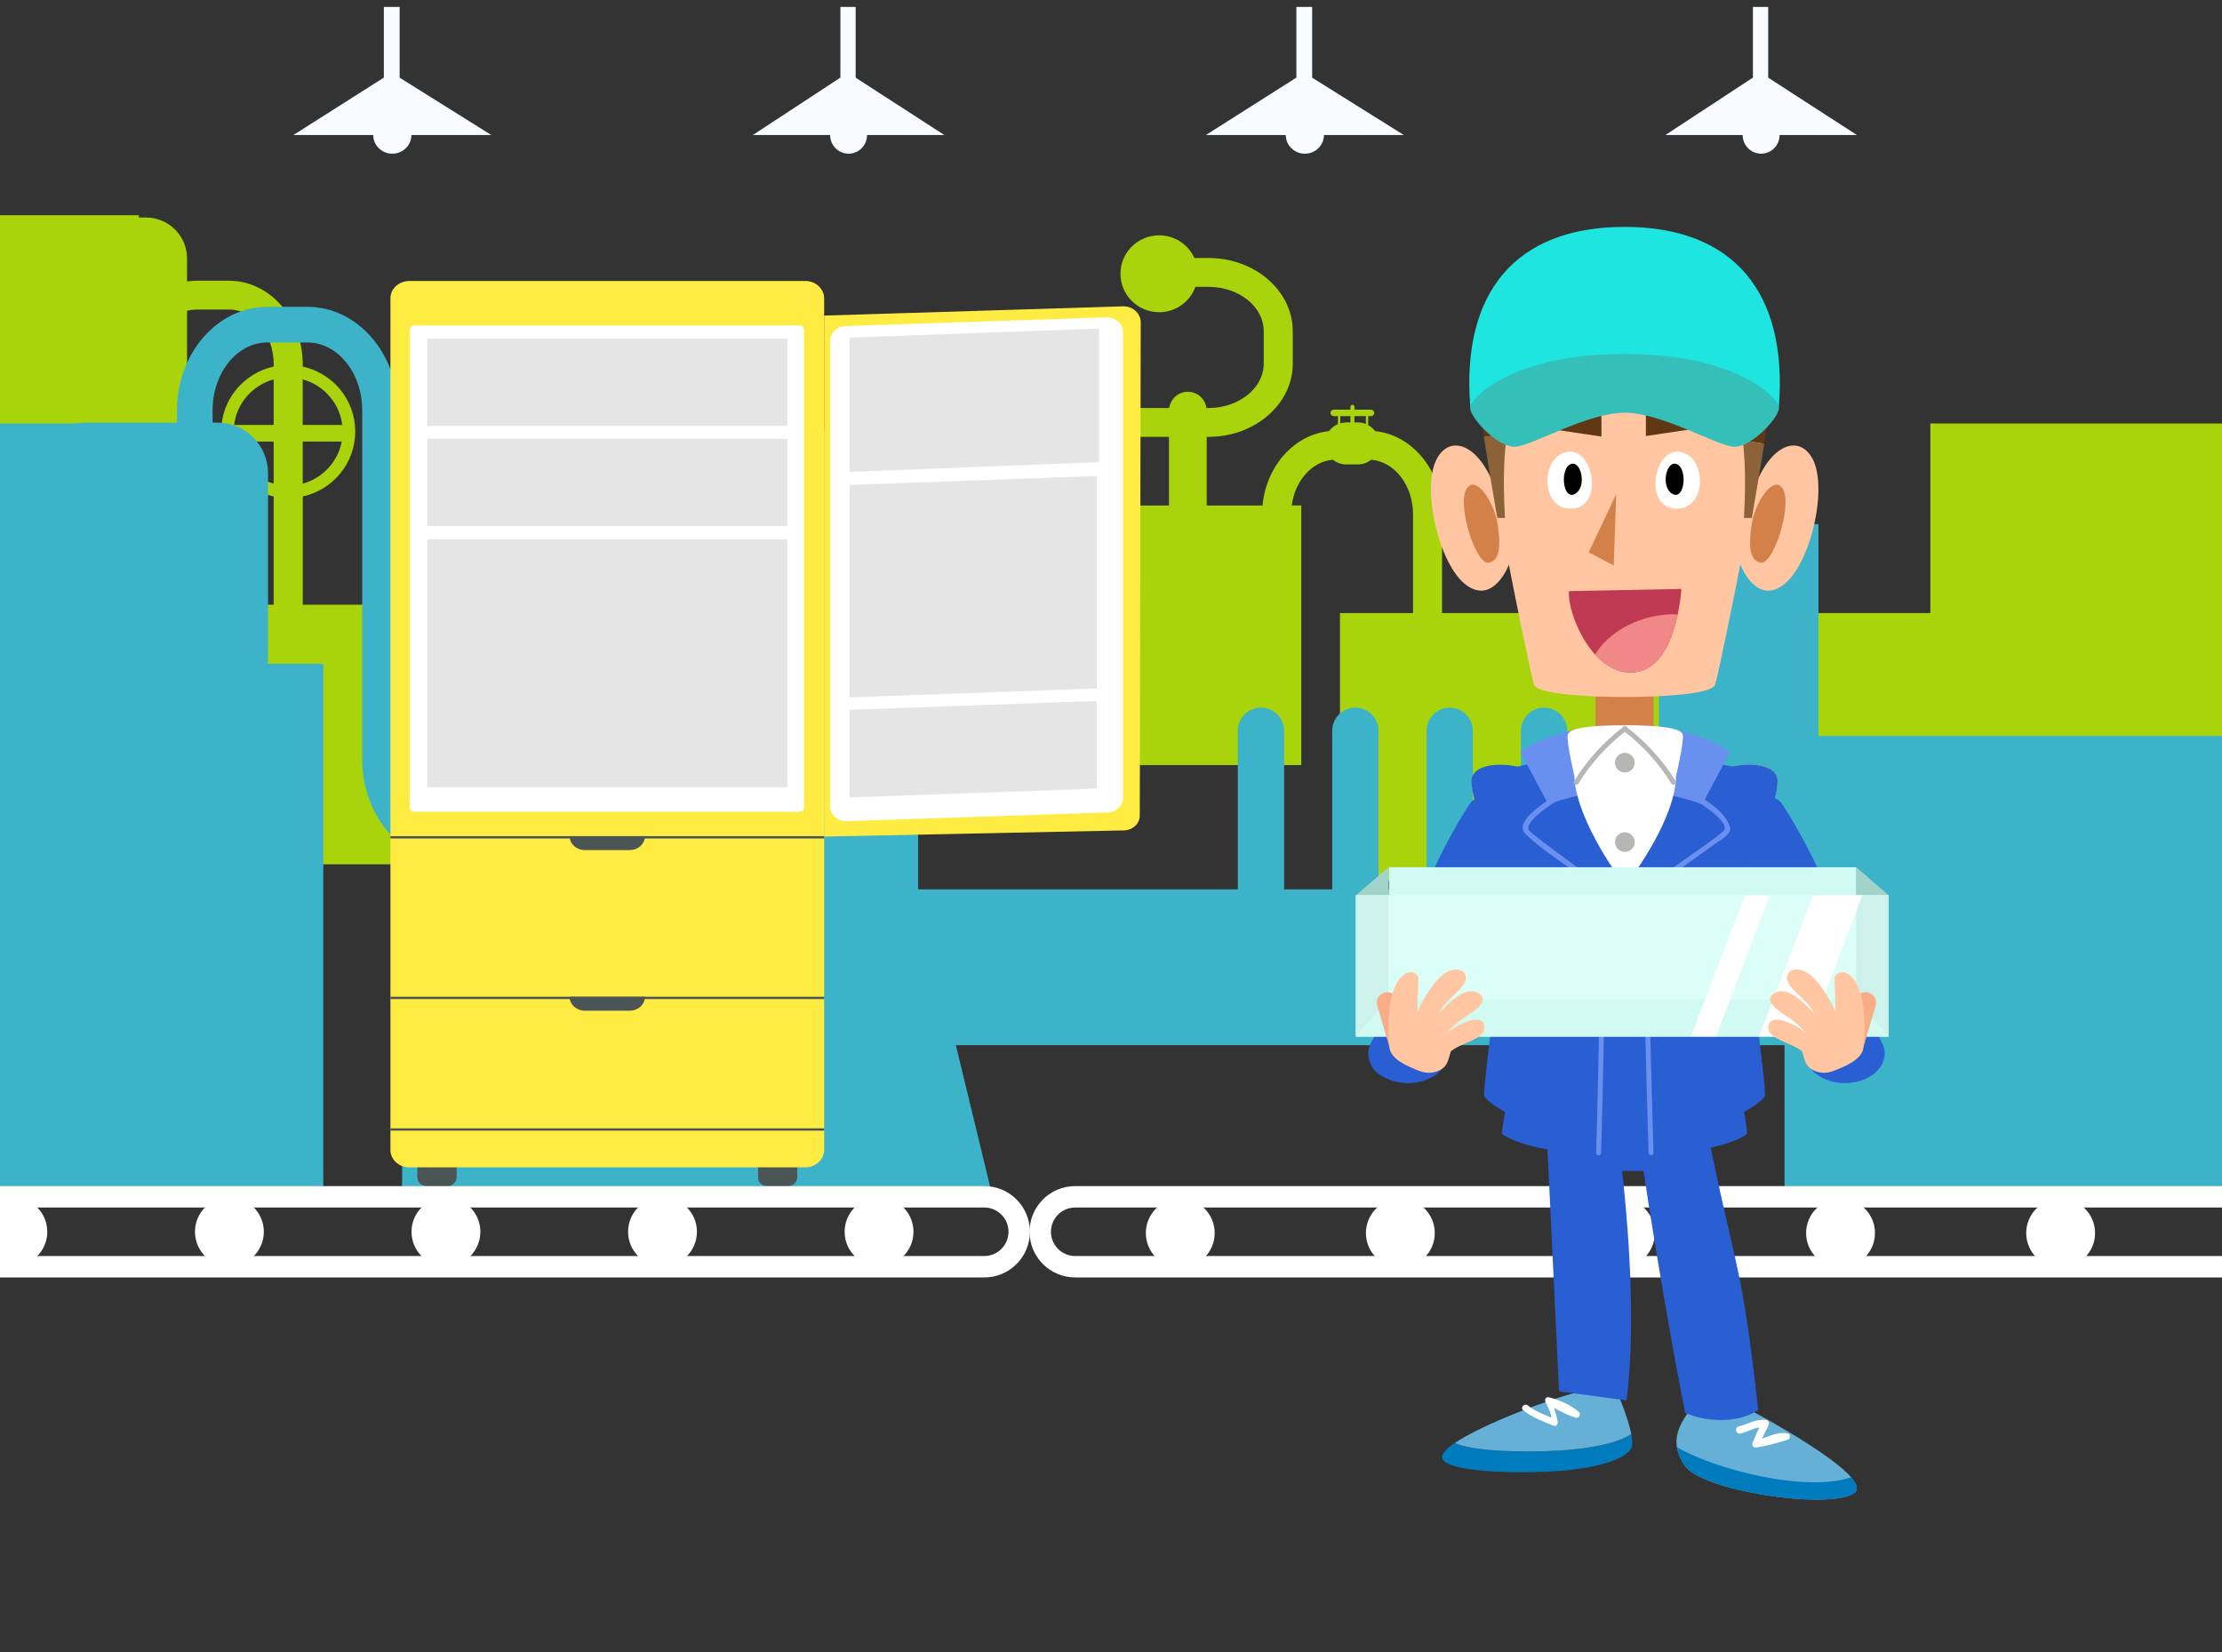 <svg width="320" height="238" viewBox="0 0 320 238" fill="none" xmlns="http://www.w3.org/2000/svg">
<rect x="0" y="0" width="320" height="238" fill="#333333" stroke="none"/>
<g clip-path="url(#clip0_4007_5712)">
<rect x="-21" y="31" width="41" height="59" fill="#A9D40C"/>
<rect x="-21" y="61" width="41" height="110" fill="#3CB3C8"/>
<path d="M198.038 62.099C197.776 61.741 197.436 61.45 197.043 61.234V59.937H197.436C197.697 59.937 197.908 59.729 197.908 59.472C197.908 59.215 197.699 59.005 197.436 59.005H195.06V58.588C195.06 58.432 194.93 58.304 194.773 58.304C194.616 58.304 194.485 58.432 194.485 58.588V59.005H192.082C191.824 59.005 191.611 59.212 191.611 59.472C191.611 59.731 191.822 59.937 192.082 59.937H192.682V61.083C192.166 61.298 191.726 61.655 191.402 62.099C186.374 62.62 182.352 67.131 181.824 72.812H173.784V62.923H174.059C180.74 62.923 186.178 58.194 186.178 52.381V47.71C186.178 41.897 180.74 37.165 174.059 37.165H172.01C171.138 35.241 169.199 33.895 166.936 33.895C163.857 33.895 161.361 36.375 161.361 39.432C161.361 42.489 163.857 44.971 166.936 44.971C169.344 44.971 171.379 43.444 172.158 41.319H174.059C178.436 41.319 181.996 44.186 181.996 47.708V52.378C181.996 55.903 178.433 58.767 174.059 58.767H173.747C173.566 57.45 172.443 56.432 171.067 56.432C169.691 56.432 168.568 57.45 168.386 58.767H157.877C157.695 57.45 156.575 56.432 155.199 56.432C153.823 56.432 152.7 57.45 152.52 58.767H142.011C141.829 57.45 140.706 56.432 139.333 56.432C137.959 56.432 136.832 57.45 136.65 58.767H133.138C126.458 58.767 121.02 63.496 121.02 69.31V73.98C121.02 75.826 121.57 77.561 122.534 79.071H77.119V72.81H55.068V87.103H43.599V71.513C47.923 70.563 51.159 66.737 51.159 62.155C51.159 57.572 47.923 53.749 43.599 52.799V52.479C43.599 45.84 38.839 40.435 32.986 40.435H28.288C27.829 40.435 27.381 40.48 26.937 40.543V37.214C26.937 33.964 24.283 31.327 21.01 31.327H13.767V148.961H21.01C24.283 148.961 26.937 146.324 26.937 143.074V44.768C27.372 44.653 27.824 44.589 28.288 44.589H32.986C36.532 44.589 39.416 48.129 39.416 52.479V52.799C35.092 53.749 31.856 57.575 31.856 62.155C31.856 66.735 35.092 70.563 39.416 71.513V87.103H31.856V124.493H69.931V110.2H77.114V99.885H128.423V110.2H187.402V72.81H186.03C186.507 69.226 188.954 66.453 191.962 66.221C192.483 66.637 193.136 66.894 193.854 66.894H195.579C196.299 66.894 196.95 66.634 197.471 66.221C200.827 66.48 203.496 69.902 203.496 74.083V96.319H207.678V74.083C207.678 67.814 203.434 62.657 198.036 62.096L198.038 62.099ZM43.596 69.667V63.596H49.213C48.66 66.531 46.456 68.881 43.596 69.667ZM49.287 61.208H43.594V54.647C46.613 55.475 48.901 58.047 49.287 61.208ZM39.414 54.647V61.208H33.721C34.107 58.047 36.394 55.477 39.414 54.647ZM33.797 63.596H39.416V69.667C36.554 68.881 34.35 66.531 33.797 63.596ZM168.347 72.812H157.914V62.923H168.347V72.812ZM142.046 72.812V62.923H152.481V72.812H142.046ZM125.197 73.983V69.312C125.197 65.79 128.757 62.923 133.134 62.923H136.608V72.812H128.423V79.074H128.357C126.44 77.906 125.195 76.063 125.195 73.983H125.197ZM127.187 83.157C127.588 83.355 127.998 83.539 128.426 83.695V88.045H77.116V83.157H127.187ZM77.114 95.662V92.267H128.423V95.662H77.114ZM196.707 59.935V61.066C196.358 60.928 195.979 60.845 195.581 60.845H195.058V59.935H196.704H196.707ZM193.019 59.935H194.483V60.845H193.856C193.564 60.845 193.286 60.899 193.021 60.975V59.935H193.019Z" fill="#A9D40C"/>
<rect x="192.974" y="88.306" width="114.876" height="38.598" fill="#A9D40C"/>
<rect x="278" y="61" width="55" height="66" fill="#A9D40C"/>
<path d="M261.9 128.109H261.885V75.496H247.111V96.673H238.901V128.106H225.705V105.267C225.705 103.42 224.212 101.927 222.37 101.927C220.528 101.927 219.036 103.42 219.036 105.267V128.106H212.116V105.267C212.116 103.42 210.621 101.927 208.779 101.927C206.937 101.927 205.444 103.42 205.444 105.267V128.106H198.525V105.267C198.525 103.42 197.029 101.927 195.187 101.927C193.345 101.927 191.856 103.42 191.856 105.267V128.106H184.93V105.267C184.93 103.42 183.438 101.927 181.599 101.927C179.76 101.927 178.264 103.42 178.264 105.267V128.106H132.222V77.771H134.514V68.459H126.699V62.103H108.404V68.459H100.592V77.771H102.881V95.613H69.028V119.155H65.181C60.831 119.155 57.294 114.779 57.294 109.395V59.09C57.294 50.877 51.454 44.194 44.275 44.194H38.508C31.329 44.194 25.489 50.877 25.489 59.09V60.873H12.392C11.234 60.873 10.143 61.152 9.172 61.633V172.855H46.561V95.61H38.556C38.583 95.353 38.598 95.095 38.598 94.829V68.153C38.598 64.132 35.342 60.87 31.329 60.87H30.617V59.086C30.617 53.705 34.157 49.329 38.505 49.329H44.272C48.623 49.329 52.163 53.705 52.163 59.086V109.392C52.163 117.607 58.002 124.291 65.178 124.291H69.025V129.817L57.909 142.836V172.855H143.061L137.658 150.546H261.894V128.103L261.9 128.109Z" fill="#3CB3C8"/>
<path d="M254.645 11.19V1H252.447V11.178L239.843 19.445H250.968C250.968 20.93 252.158 22.137 253.628 22.137C255.099 22.137 256.289 20.93 256.289 19.445H267.414L254.651 11.19H254.645Z" fill="#F8FBFF"/>
<path d="M57.552 11.19V1H55.28V11.178L42.256 19.445H53.752C53.752 20.93 54.982 22.137 56.501 22.137C58.02 22.137 59.25 20.93 59.25 19.445H70.746L57.557 11.19H57.552Z" fill="#F8FBFF"/>
<path d="M123.227 11.19V1H121.028V11.178L108.425 19.445H119.55C119.55 20.93 120.74 22.137 122.21 22.137C123.68 22.137 124.87 20.93 124.87 19.445H135.995L123.232 11.19H123.227Z" fill="#F8FBFF"/>
<path d="M188.97 11.19V1H186.698V11.178L173.675 19.445H185.17C185.17 20.93 186.4 22.137 187.919 22.137C189.439 22.137 190.668 20.93 190.668 19.445H202.164L188.976 11.19H188.97Z" fill="#F8FBFF"/>
<path d="M64.373 165.444H61.486C60.734 165.444 60.125 166.003 60.125 166.693V169.597C60.125 170.287 60.734 170.846 61.486 170.846H64.373C65.125 170.846 65.734 170.287 65.734 169.597V166.693C65.734 166.003 65.125 165.444 64.373 165.444Z" fill="#4B5555"/>
<path d="M113.429 165.444H110.542C109.79 165.444 109.178 166.003 109.178 166.693V169.597C109.178 170.287 109.787 170.846 110.542 170.846H113.429C114.184 170.846 114.79 170.287 114.79 169.597V166.693C114.79 166.003 114.181 165.444 113.429 165.444Z" fill="#4B5555"/>
<path d="M64.373 165.444H61.486C60.734 165.444 60.125 166.003 60.125 166.693V169.597C60.125 170.287 60.734 170.846 61.486 170.846H64.373C65.125 170.846 65.734 170.287 65.734 169.597V166.693C65.734 166.003 65.125 165.444 64.373 165.444Z" fill="#4B5555"/>
<path d="M113.429 165.444H110.542C109.79 165.444 109.178 166.003 109.178 166.693V169.597C109.178 170.287 109.787 170.846 110.542 170.846H113.429C114.184 170.846 114.79 170.287 114.79 169.597V166.693C114.79 166.003 114.181 165.444 113.429 165.444Z" fill="#4B5555"/>
<path d="M118.689 165.646C118.689 167.025 117.468 168.145 115.963 168.145H58.951C57.446 168.145 56.228 167.025 56.228 165.646V42.968C56.228 41.588 57.449 40.472 58.951 40.472H115.963C117.471 40.472 118.689 41.591 118.689 42.968V165.648V165.646Z" fill="#FFEC42"/>
<path d="M161.729 119.614L118.688 120.498V45.456L161.693 44.126C163.107 44.081 164.28 45.12 164.28 46.42L164.144 117.47C164.144 118.683 163.049 119.653 161.726 119.611L161.729 119.614Z" fill="#FFEC42"/>
<path d="M159.335 117.03L121.799 118.28C120.553 118.241 119.565 117.302 119.565 116.16V49.086C119.565 47.944 120.553 47.005 121.799 46.967L159.335 45.714C160.644 45.673 161.728 46.634 161.728 47.834V114.911C161.728 116.11 160.644 117.072 159.335 117.03Z" fill="white"/>
<path d="M158.275 66.569L122.344 67.973V48.632L158.275 47.324V66.569Z" fill="#E5E5E6"/>
<path d="M157.949 99.169L122.344 100.45V69.845L157.949 68.565V99.169Z" fill="#E5E5E6"/>
<path d="M157.949 113.583L122.344 114.863V102.24L157.949 100.96V113.583Z" fill="#E5E5E6"/>
<path d="M118.688 120.437H56.226V120.77H118.688V120.437Z" fill="#4B5555"/>
<path d="M92.882 120.437C92.882 121.545 91.903 122.443 90.693 122.443H84.218C83.012 122.443 82.032 121.545 82.032 120.437" fill="#4B5555"/>
<path d="M92.882 143.572C92.882 144.68 91.903 145.578 90.693 145.578H84.218C83.012 145.578 82.032 144.68 82.032 143.572" fill="#4B5555"/>
<path d="M118.688 143.572H56.226V143.905H118.688V143.572Z" fill="#4B5555"/>
<path d="M118.688 162.523H56.226V162.856H118.688V162.523Z" fill="#4B5555"/>
<path d="M115.154 46.883H59.659C59.306 46.883 59.02 47.17 59.02 47.523V116.273C59.02 116.627 59.306 116.913 59.659 116.913H115.154C115.507 116.913 115.794 116.627 115.794 116.273V47.523C115.794 47.17 115.507 46.883 115.154 46.883Z" fill="white"/>
<path d="M113.39 48.789H61.525V61.351H113.39V48.789Z" fill="#E5E5E6"/>
<path d="M113.39 63.202H61.525V75.764H113.39V63.202Z" fill="#E5E5E6"/>
<path d="M113.39 77.679H61.525V113.381H113.39V77.679Z" fill="#E5E5E6"/>
<rect x="257" y="106" width="75" height="67" fill="#3CB3C8"/>
<path d="M141.755 173.93C143.677 173.93 145.241 175.498 145.241 177.423C145.241 179.348 143.677 180.915 141.755 180.915H-55.13C-57.054 180.915 -58.616 179.348 -58.616 177.423C-58.616 175.498 -57.052 173.93 -55.13 173.93H141.755ZM141.755 170.845H-55.13C-58.756 170.845 -61.696 173.791 -61.696 177.423C-61.696 181.055 -58.756 184 -55.13 184H141.755C145.381 184 148.321 181.055 148.321 177.423C148.321 173.791 145.381 170.845 141.755 170.845Z" fill="white"/>
<path d="M126.597 182.389C129.335 182.389 131.555 180.166 131.555 177.422C131.555 174.679 129.335 172.456 126.597 172.456C123.859 172.456 121.639 174.679 121.639 177.422C121.639 180.166 123.859 182.389 126.597 182.389Z" fill="white"/>
<path d="M95.41 182.389C98.149 182.389 100.368 180.166 100.368 177.422C100.368 174.679 98.149 172.456 95.41 172.456C92.672 172.456 90.453 174.679 90.453 177.422C90.453 180.166 92.672 182.389 95.41 182.389Z" fill="white"/>
<path d="M64.222 182.389C66.961 182.389 69.18 180.166 69.18 177.422C69.18 174.679 66.961 172.456 64.222 172.456C61.484 172.456 59.265 174.679 59.265 177.422C59.265 180.166 61.484 182.389 64.222 182.389Z" fill="white"/>
<path d="M33.036 182.389C35.774 182.389 37.994 180.166 37.994 177.422C37.994 174.679 35.774 172.456 33.036 172.456C30.298 172.456 28.078 174.679 28.078 177.422C28.078 180.166 30.298 182.389 33.036 182.389Z" fill="white"/>
<path d="M1.849 182.389C4.588 182.389 6.807 180.166 6.807 177.422C6.807 174.679 4.588 172.456 1.849 172.456C-0.889 172.456 -3.108 174.679 -3.108 177.422C-3.108 180.166 -0.889 182.389 1.849 182.389Z" fill="white"/>
<path d="M351.723 173.93C353.644 173.93 355.208 175.498 355.208 177.423C355.208 179.348 353.644 180.915 351.723 180.915H154.837C152.913 180.915 151.351 179.348 151.351 177.423C151.351 175.498 152.915 173.93 154.837 173.93H351.723ZM351.723 170.845H154.837C151.211 170.845 148.271 173.791 148.271 177.423C148.271 181.055 151.211 184 154.837 184H351.723C355.348 184 358.288 181.055 358.288 177.423C358.288 173.791 355.348 170.845 351.723 170.845Z" fill="white"/>
<path d="M296.761 182.573C299.499 182.573 301.719 180.35 301.719 177.606C301.719 174.863 299.499 172.639 296.761 172.639C294.023 172.639 291.803 174.863 291.803 177.606C291.803 180.35 294.023 182.573 296.761 182.573Z" fill="white"/>
<path d="M265.064 182.573C267.802 182.573 270.022 180.35 270.022 177.606C270.022 174.863 267.802 172.639 265.064 172.639C262.326 172.639 260.106 174.863 260.106 177.606C260.106 180.35 262.326 182.573 265.064 182.573Z" fill="white"/>
<path d="M233.368 182.573C236.106 182.573 238.326 180.35 238.326 177.606C238.326 174.863 236.106 172.639 233.368 172.639C230.63 172.639 228.41 174.863 228.41 177.606C228.41 180.35 230.63 182.573 233.368 182.573Z" fill="white"/>
<path d="M201.671 182.573C204.409 182.573 206.629 180.35 206.629 177.606C206.629 174.863 204.409 172.639 201.671 172.639C198.933 172.639 196.713 174.863 196.713 177.606C196.713 180.35 198.933 182.573 201.671 182.573Z" fill="white"/>
<path d="M169.975 182.573C172.713 182.573 174.933 180.35 174.933 177.606C174.933 174.863 172.713 172.639 169.975 172.639C167.237 172.639 165.017 174.863 165.017 177.606C165.017 180.35 167.237 182.573 169.975 182.573Z" fill="white"/>
<path d="M243.964 202.35C241.831 205.032 240.25 207.556 242.62 211.107C244.991 214.657 262.537 217.419 266.805 215.21C271.073 213.001 250.919 202.507 250.919 202.507L243.964 202.35Z" fill="#66B0D8"/>
<path d="M241.509 208.46C241.643 209.284 241.987 210.158 242.62 211.107C244.991 214.657 262.537 217.419 266.805 215.21C267.734 214.729 267.505 213.855 266.581 212.783C260.246 214.972 247.362 211.817 241.509 208.462V208.46Z" fill="#007CBE"/>
<path d="M209.525 207.84C208.788 208.335 208.232 208.801 207.923 209.218C205.908 211.94 216.934 212.295 223.454 211.94C229.974 211.584 234.242 210.164 234.954 208.508C235.13 208.096 235.087 207.389 234.924 206.557C233.2 207.738 229.492 208.665 224.403 208.942C219.507 209.209 212.076 209.075 209.525 207.842V207.84Z" fill="#007CBE"/>
<path d="M227.484 200.46C223.266 201.462 213.605 205.096 209.523 207.839C212.074 209.074 219.506 209.208 224.402 208.94C229.49 208.663 233.199 207.736 234.923 206.554C234.428 204.024 232.819 200.34 232.819 200.34L227.484 200.458V200.46Z" fill="#66B0D8"/>
<path d="M238.148 95.903H229.771V106.002H238.148V95.903Z" fill="#D38049"/>
<path d="M248.29 110.762C250.695 109.803 255.997 109.697 255.997 112.538C255.997 115.379 252.796 124.135 250.425 126.384C248.054 128.632 247.105 111.237 248.292 110.764L248.29 110.762Z" fill="#D2AA78"/>
<path d="M236.21 165.506C239.517 187.753 242.682 203.491 242.682 203.491C245.415 204.754 250.186 205.149 253.205 203.098C250.976 182.822 250.102 183.257 246.435 165.664C245.735 162.307 236.21 165.506 236.21 165.506Z" fill="#2A5ED3"/>
<path d="M229.413 168.662H241.15L239.609 158.721C239.609 158.721 228.939 158.483 228.939 158.839C228.939 159.194 229.413 168.66 229.413 168.66V168.662Z" fill="#2A5ED3"/>
<path d="M224.521 200.41L234.242 201.711C235.816 189.404 234.235 173.475 233.128 164.481H222.812L224.521 200.408V200.41Z" fill="#2A5ED3"/>
<path d="M216.34 163.316C216.66 163.718 221.017 166.443 233.959 166.456C246.905 166.445 251.26 163.718 251.58 163.316C251.902 162.911 248.597 147.162 248.597 147.162H219.323C219.323 147.162 216.016 162.911 216.34 163.316Z" fill="#2A5ED3"/>
<path d="M252.547 111.483C252.209 110.699 241.905 108.665 233.961 108.643C226.017 108.665 215.712 110.699 215.374 111.483C215.033 112.271 218.522 146.224 218.522 146.224H249.4C249.4 146.224 252.888 112.271 252.547 111.483Z" fill="#2A5ED3"/>
<path d="M219.619 110.762C217.216 109.803 211.913 109.697 211.913 112.538C211.913 115.379 215.114 124.135 217.485 126.384C219.856 128.632 220.805 111.237 219.618 110.764L219.619 110.762Z" fill="#2A5ED3"/>
<path d="M248.29 110.762C250.695 109.803 255.997 109.697 255.997 112.538C255.997 115.379 252.796 124.135 250.425 126.384C248.054 128.632 247.105 111.237 248.292 110.764L248.29 110.762Z" fill="#2A5ED3"/>
<path d="M213.76 157.903C214.128 158.608 219.121 163.402 233.96 163.421C248.801 163.401 253.793 158.608 254.16 157.901C254.531 157.189 250.741 129.499 250.741 129.499H217.182C217.182 129.499 213.393 157.189 213.762 157.903H213.76Z" fill="#2A5ED3"/>
<path d="M234.058 113.843C240.105 113.843 245.143 115.855 245.143 115.855L249.173 108.28C244.432 105.204 239.155 104.462 234.058 104.462C228.96 104.462 223.684 105.204 218.942 108.28L222.972 115.855C222.972 115.855 228.011 113.843 234.058 113.843Z" fill="#6A90EF"/>
<path d="M242.341 105.836C242.136 104.806 238.743 104.462 234.058 104.462C229.372 104.462 225.979 104.806 225.776 105.836C225.57 106.866 226.744 111.785 226.744 111.785C226.744 115.402 229.589 121.656 234.058 127.605C238.525 121.656 241.371 115.707 241.371 111.785C241.371 111.785 242.545 106.866 242.34 105.836H242.341Z" fill="white"/>
<path d="M242.519 114.341C243.505 114.816 249.667 118.426 248.145 119.755C246.872 120.865 245.428 121.809 244.055 122.789C241.581 124.555 239.082 126.289 236.575 128.01C236.2 128.268 236.554 128.884 236.934 128.623C240.291 126.32 243.644 124.005 246.921 121.591C247.517 121.152 249.445 120.163 249.147 119.164C248.399 116.658 245.048 114.775 242.877 113.73C242.466 113.532 242.105 114.144 242.519 114.343V114.341Z" fill="#6A90EF"/>
<path d="M225.604 113.728C224.42 114.299 217.558 118.086 219.703 120.146C222.032 122.381 224.919 124.183 227.516 126.084C228.588 126.868 229.663 127.649 230.739 128.426C231.161 128.731 230.83 128.43 230.832 128.376C230.826 128.573 230.82 128.771 230.814 128.967C230.752 131.073 230.689 133.178 230.627 135.286C230.263 147.431 230.232 153.872 229.871 166.017C229.871 166.037 229.871 166.057 229.869 166.078C229.856 166.536 230.568 166.535 230.581 166.078C230.917 154.798 230.923 149.223 231.26 137.944C231.335 135.409 231.412 132.875 231.487 130.342C231.503 129.786 231.846 128.352 231.301 127.959C228.858 126.196 226.425 124.419 224.011 122.617C222.771 121.692 221.516 120.774 220.343 119.766C218.801 118.441 224.984 114.814 225.964 114.343C226.378 114.144 226.016 113.532 225.606 113.73L225.604 113.728Z" fill="#6A90EF"/>
<path d="M236.398 128.316C236.829 142.806 236.982 151.559 237.415 166.049C237.428 166.506 238.14 166.507 238.126 166.049C237.695 151.559 237.542 142.805 237.109 128.316C237.096 127.859 236.384 127.858 236.398 128.316Z" fill="#6A90EF"/>
<path d="M229.04 128.708L218.765 128.078C218.765 128.078 217.501 130.287 218.053 131.548C218.607 132.811 226.747 133.441 228.486 132.494C230.225 131.548 229.04 128.707 229.04 128.707V128.708Z" fill="#6A90EF"/>
<path d="M238.916 128.708L249.191 128.078C249.191 128.078 250.455 130.287 249.903 131.548C249.349 132.811 241.209 133.441 239.47 132.494C237.731 131.548 238.916 128.707 238.916 128.707V128.708Z" fill="#6A90EF"/>
<path d="M227.305 112.873C229.063 109.984 231.502 107.324 234.185 105.268C234.543 104.994 234.189 104.377 233.826 104.655C231.043 106.787 228.519 109.512 226.691 112.514C226.452 112.906 227.067 113.262 227.305 112.872V112.873Z" fill="#B6B6B5"/>
<path d="M241.32 112.516C239.492 109.514 236.967 106.789 234.185 104.657C233.82 104.378 233.467 104.996 233.826 105.27C236.508 107.324 238.947 109.984 240.705 112.875C240.943 113.266 241.559 112.909 241.32 112.517V112.516Z" fill="#B6B6B5"/>
<path d="M234.005 111.275C234.791 111.275 235.428 110.639 235.428 109.854C235.428 109.07 234.791 108.434 234.005 108.434C233.219 108.434 232.582 109.07 232.582 109.854C232.582 110.639 233.219 111.275 234.005 111.275Z" fill="#B6B6B5"/>
<path d="M234.005 122.714C234.791 122.714 235.428 122.078 235.428 121.294C235.428 120.509 234.791 119.873 234.005 119.873C233.219 119.873 232.582 120.509 232.582 121.294C232.582 122.078 233.219 122.714 234.005 122.714Z" fill="#B6B6B5"/>
<path d="M219.359 203.127C220.639 204.197 222.239 204.736 223.765 205.361C224.129 205.51 224.382 205.094 224.334 204.793C224.152 203.671 223.752 202.627 223.361 201.565C223.147 201.73 222.933 201.893 222.72 202.057C223.886 202.915 225.533 203.778 226.923 204.192C227.376 204.328 227.74 203.722 227.388 203.395C226.296 202.378 224.504 201.615 223.057 201.26C222.658 201.162 222.412 201.559 222.564 201.901C222.937 202.733 223.59 203.836 223.444 204.792C223.669 204.699 223.895 204.608 224.123 204.516C222.757 203.839 221.231 203.43 220.041 202.444C219.567 202.051 218.882 202.726 219.36 203.124L219.359 203.127Z" fill="white"/>
<path d="M250.663 206.484C251.866 206.173 252.957 205.43 254.237 205.557C254.085 205.293 253.935 205.029 253.783 204.766C253.263 205.745 252.841 206.77 252.404 207.789C252.231 208.193 252.507 208.545 252.94 208.485C254.423 208.279 256.019 207.831 257.445 207.38C257.864 207.247 257.931 206.563 257.445 206.466C255.829 206.143 254.224 207.178 252.689 207.57C252.867 207.801 253.046 208.034 253.224 208.267C253.718 207.278 254.23 206.298 254.692 205.295C254.865 204.919 254.656 204.537 254.237 204.503C252.838 204.391 251.698 205.132 250.383 205.47C249.726 205.638 250.005 206.653 250.662 206.484H250.663Z" fill="white"/>
<path d="M251.435 74.903C253.291 64.394 258.859 61.892 261.063 66.145C263.267 70.399 260.716 81.407 256.772 84.285C252.827 87.161 250.623 81.283 250.623 81.283L251.435 74.903Z" fill="#FFC6A1"/>
<path d="M252.253 75.646C252.728 72.249 255.551 68.142 256.81 70.527C258.071 72.911 255.439 81.35 253.546 81.042C251.655 80.734 251.966 77.687 252.251 75.647L252.253 75.646Z" fill="#D38049"/>
<path d="M216.52 74.903C214.664 64.394 209.095 61.892 206.891 66.145C204.687 70.399 207.24 81.407 211.183 84.285C215.127 87.161 217.332 81.283 217.332 81.283L216.52 74.903Z" fill="#FFC6A1"/>
<path d="M215.702 75.646C215.226 72.249 212.404 68.142 211.144 70.527C209.884 72.911 212.516 81.35 214.407 81.042C216.298 80.734 215.987 77.687 215.702 75.647V75.646Z" fill="#D38049"/>
<path d="M233.96 100.397C238.541 100.397 246.376 100.069 246.98 98.649C247.582 97.228 255.886 56.165 255.538 50.814C255.189 45.462 247.417 39.565 233.96 39.565C220.504 39.565 212.731 45.462 212.383 50.814C212.034 56.165 220.338 97.23 220.941 98.649C221.543 100.068 229.378 100.397 233.959 100.397H233.96Z" fill="#FFC6A1"/>
<path d="M218.331 58.98L218.226 57.611C216.491 57.911 214.769 58.261 213.063 58.664C213.245 59.976 213.459 61.413 213.694 62.939C214.813 62.786 215.933 62.646 217.058 62.525C217.575 59.537 218.331 58.981 218.331 58.981V58.98Z" fill="#603813"/>
<path d="M213.694 62.938C214.242 66.481 214.916 70.51 215.632 74.611H216.738C216.401 68.567 216.658 64.824 217.057 62.523C215.932 62.644 214.811 62.784 213.692 62.938H213.694Z" fill="#8C6239"/>
<path d="M212.554 54.561C212.672 55.713 212.847 57.103 213.063 58.663C214.767 58.26 216.49 57.912 218.226 57.61L217.904 53.423C215.741 53.708 213.868 54.08 212.554 54.559V54.561Z" fill="#8C6239"/>
<path d="M254.785 59.175C253.087 58.705 251.37 58.299 249.638 57.947L249.559 58.98C249.559 58.98 250.461 59.645 250.968 63.419C252.005 63.579 253.04 63.748 254.07 63.931C254.336 62.235 254.578 60.634 254.783 59.175H254.785Z" fill="#603813"/>
<path d="M250.97 63.419C251.286 65.759 251.45 69.293 251.155 74.611H252.287C252.938 70.889 253.554 67.225 254.072 63.931C253.041 63.748 252.007 63.58 250.97 63.419Z" fill="#8C6239"/>
<path d="M255.367 54.56C254.047 54.078 252.162 53.706 249.987 53.42L249.639 57.947C251.37 58.299 253.087 58.705 254.785 59.175C255.035 57.406 255.235 55.838 255.367 54.56Z" fill="#8C6239"/>
<path d="M233.959 32.679C218.152 32.679 210.468 42.25 211.734 58.502H256.188C257.451 42.25 249.767 32.679 233.959 32.679Z" fill="#1FE5E0"/>
<path d="M232.75 71.184L228.801 79.551L232.403 81.448L232.75 71.184Z" fill="#D38049"/>
<path d="M225.829 65.077C221.727 65.577 221.738 73.873 226.727 73.225C230.852 72.687 229.507 64.631 225.829 65.077Z" fill="white"/>
<path d="M226.318 66.813C224.611 67.239 224.986 72.056 226.762 71.171C228.538 70.284 227.797 66.444 226.318 66.813Z" fill="black"/>
<path d="M241.85 65.077C245.954 65.577 245.942 73.873 240.953 73.225C236.829 72.687 238.174 64.631 241.85 65.077Z" fill="white"/>
<path d="M241.361 66.813C243.067 67.239 242.692 72.056 240.916 71.171C239.14 70.284 239.881 66.444 241.361 66.813Z" fill="black"/>
<path d="M220.274 61.341L230.63 62.882V59.758L222.094 57.109L220.274 61.341Z" fill="#603813"/>
<path d="M247.386 61.263L237.03 62.804V59.68L245.566 57.029L247.386 61.263Z" fill="#603813"/>
<path d="M225.959 85.145L242.139 84.828C242.139 84.828 241.526 96.188 235.451 96.838C229.377 97.489 225.658 88.303 225.959 85.145Z" fill="#BF3953"/>
<path d="M229.72 94.278C231.244 95.952 233.184 97.083 235.451 96.838C239.235 96.434 240.899 91.874 241.615 88.49C236.455 88.279 231.62 90.986 229.719 94.278H229.72Z" fill="#F08887"/>
<path d="M233.959 59.448C239.254 59.448 246.938 64.024 249.547 64.339C252.156 64.654 256.582 59.843 256.186 58.501C255.79 57.16 249.968 50.98 233.959 50.98C217.95 50.98 212.128 57.16 211.732 58.501C211.336 59.842 215.762 64.654 218.371 64.339C220.979 64.024 228.663 59.448 233.959 59.448Z" fill="#34BFB8"/>
<path d="M215.738 116.387C215.129 114.551 212.662 114.238 211.608 115.862C203.217 128.792 199.704 144.712 197.255 151.09C197.186 151.27 197.165 151.672 197.193 152.206C197.397 156.08 203.326 156.095 203.423 155.879C204.95 152.533 215.861 126.609 217.38 123.279C217.622 122.75 217.653 122.15 217.47 121.599L215.738 116.388V116.387Z" fill="#2A5ED3"/>
<path d="M252.559 116.387C253.169 114.551 255.635 114.238 256.689 115.862C265.081 128.792 268.738 144.514 271.187 150.891C271.256 151.071 271.277 151.473 271.249 152.007C271.045 155.881 263.455 155.017 263.358 154.802C261.831 151.456 252.436 126.608 250.916 123.277C250.674 122.748 250.643 122.149 250.826 121.598L252.557 116.387H252.559Z" fill="#2A5ED3"/>
<path d="M265.692 156.01C268.855 156.01 271.42 154.101 271.42 151.746C271.42 149.392 268.855 147.483 265.692 147.483C262.528 147.483 259.964 149.392 259.964 151.746C259.964 154.101 262.528 156.01 265.692 156.01Z" fill="#2A5ED3"/>
<path d="M202.776 156.01C205.94 156.01 208.504 154.101 208.504 151.746C208.504 149.392 205.94 147.483 202.776 147.483C199.613 147.483 197.048 149.392 197.048 151.746C197.048 154.101 199.613 156.01 202.776 156.01Z" fill="#2A5ED3"/>
<path d="M271.953 128.961H195.277V149.269H271.953V128.961Z" fill="#D2FAF4"/>
<path d="M267.344 124.915H200.016V145.223H267.344V124.915Z" fill="#D2FAF4"/>
<path d="M271.953 149.269H195.277L199.962 143.957H267.499L271.953 149.269Z" fill="#AFEFE3"/>
<path d="M199.954 124.915L199.962 143.957L195.277 149.269V128.961L199.954 124.915Z" fill="#A1D3CB"/>
<path d="M267.32 124.915L267.312 143.957L271.996 149.269V128.961L267.32 124.915Z" fill="#A1D3CB"/>
<path opacity="0.7" d="M272 128.893H195.249V149.363H272V128.893Z" fill="#DEFFF9"/>
<path d="M260.486 149.269H253.317L261.133 128.961H268.207L260.486 149.269Z" fill="white"/>
<path d="M247.141 149.269H243.511L251.325 128.961H254.862L247.141 149.269Z" fill="white"/>
<path d="M270.124 144.864L268.172 151.46L265.216 147.457L267.333 143.689C267.757 142.935 268.724 142.684 269.461 143.138C270.047 143.498 270.318 144.205 270.124 144.864Z" fill="#F9AD87"/>
<path d="M257.365 146.41C256.357 145.781 253.562 144.024 255.724 142.96C257.46 142.104 259.781 144.32 261.22 145.977C260.454 143.959 257.144 142.329 257.365 140.685C257.599 139.4 259.169 139.491 260.086 140.016C261.917 141.067 263.524 143.915 264.345 145.753C264.391 145.856 264.193 140.882 264.193 140.882C264.348 140.325 264.878 139.953 265.529 140.039C268.758 140.924 268.683 148.04 268.374 150.77C268.26 152.592 265.749 153.605 263.982 154.28C262.968 154.668 261.822 154.591 260.9 154.02C260.127 153.542 259.936 152.953 259.533 151.439C258.121 150.222 254.822 149.727 254.699 148.222C254.47 145.461 258.824 147.603 260.241 148.915C259.403 147.981 258.309 146.993 257.367 146.41H257.365Z" fill="#FFC6A1"/>
<path d="M198.344 144.864L200.295 151.46L203.251 147.457L201.134 143.689C200.71 142.935 199.743 142.684 199.007 143.138C198.421 143.498 198.149 144.205 198.344 144.864Z" fill="#F9AD87"/>
<path d="M211.103 146.41C212.111 145.781 214.905 144.024 212.744 142.96C211.008 142.104 208.687 144.32 207.248 145.977C208.014 143.959 211.324 142.329 211.103 140.685C210.869 139.4 209.298 139.491 208.382 140.016C206.551 141.067 204.943 143.915 204.123 145.753C204.077 145.856 204.275 140.882 204.275 140.882C204.12 140.325 203.59 139.953 202.939 140.039C199.71 140.924 199.785 148.04 200.094 150.77C200.207 152.592 202.719 153.605 204.486 154.28C205.5 154.668 206.646 154.591 207.568 154.02C208.34 153.542 208.532 152.953 208.935 151.439C210.347 150.222 213.646 149.727 213.769 148.222C213.998 145.461 209.644 147.603 208.227 148.915C209.065 147.981 210.159 146.993 211.101 146.41H211.103Z" fill="#FFC6A1"/>
</g>
<defs>
<clipPath id="clip0_4007_5712">
<rect width="320" height="468" fill="white"/>
</clipPath>
</defs>
</svg>
